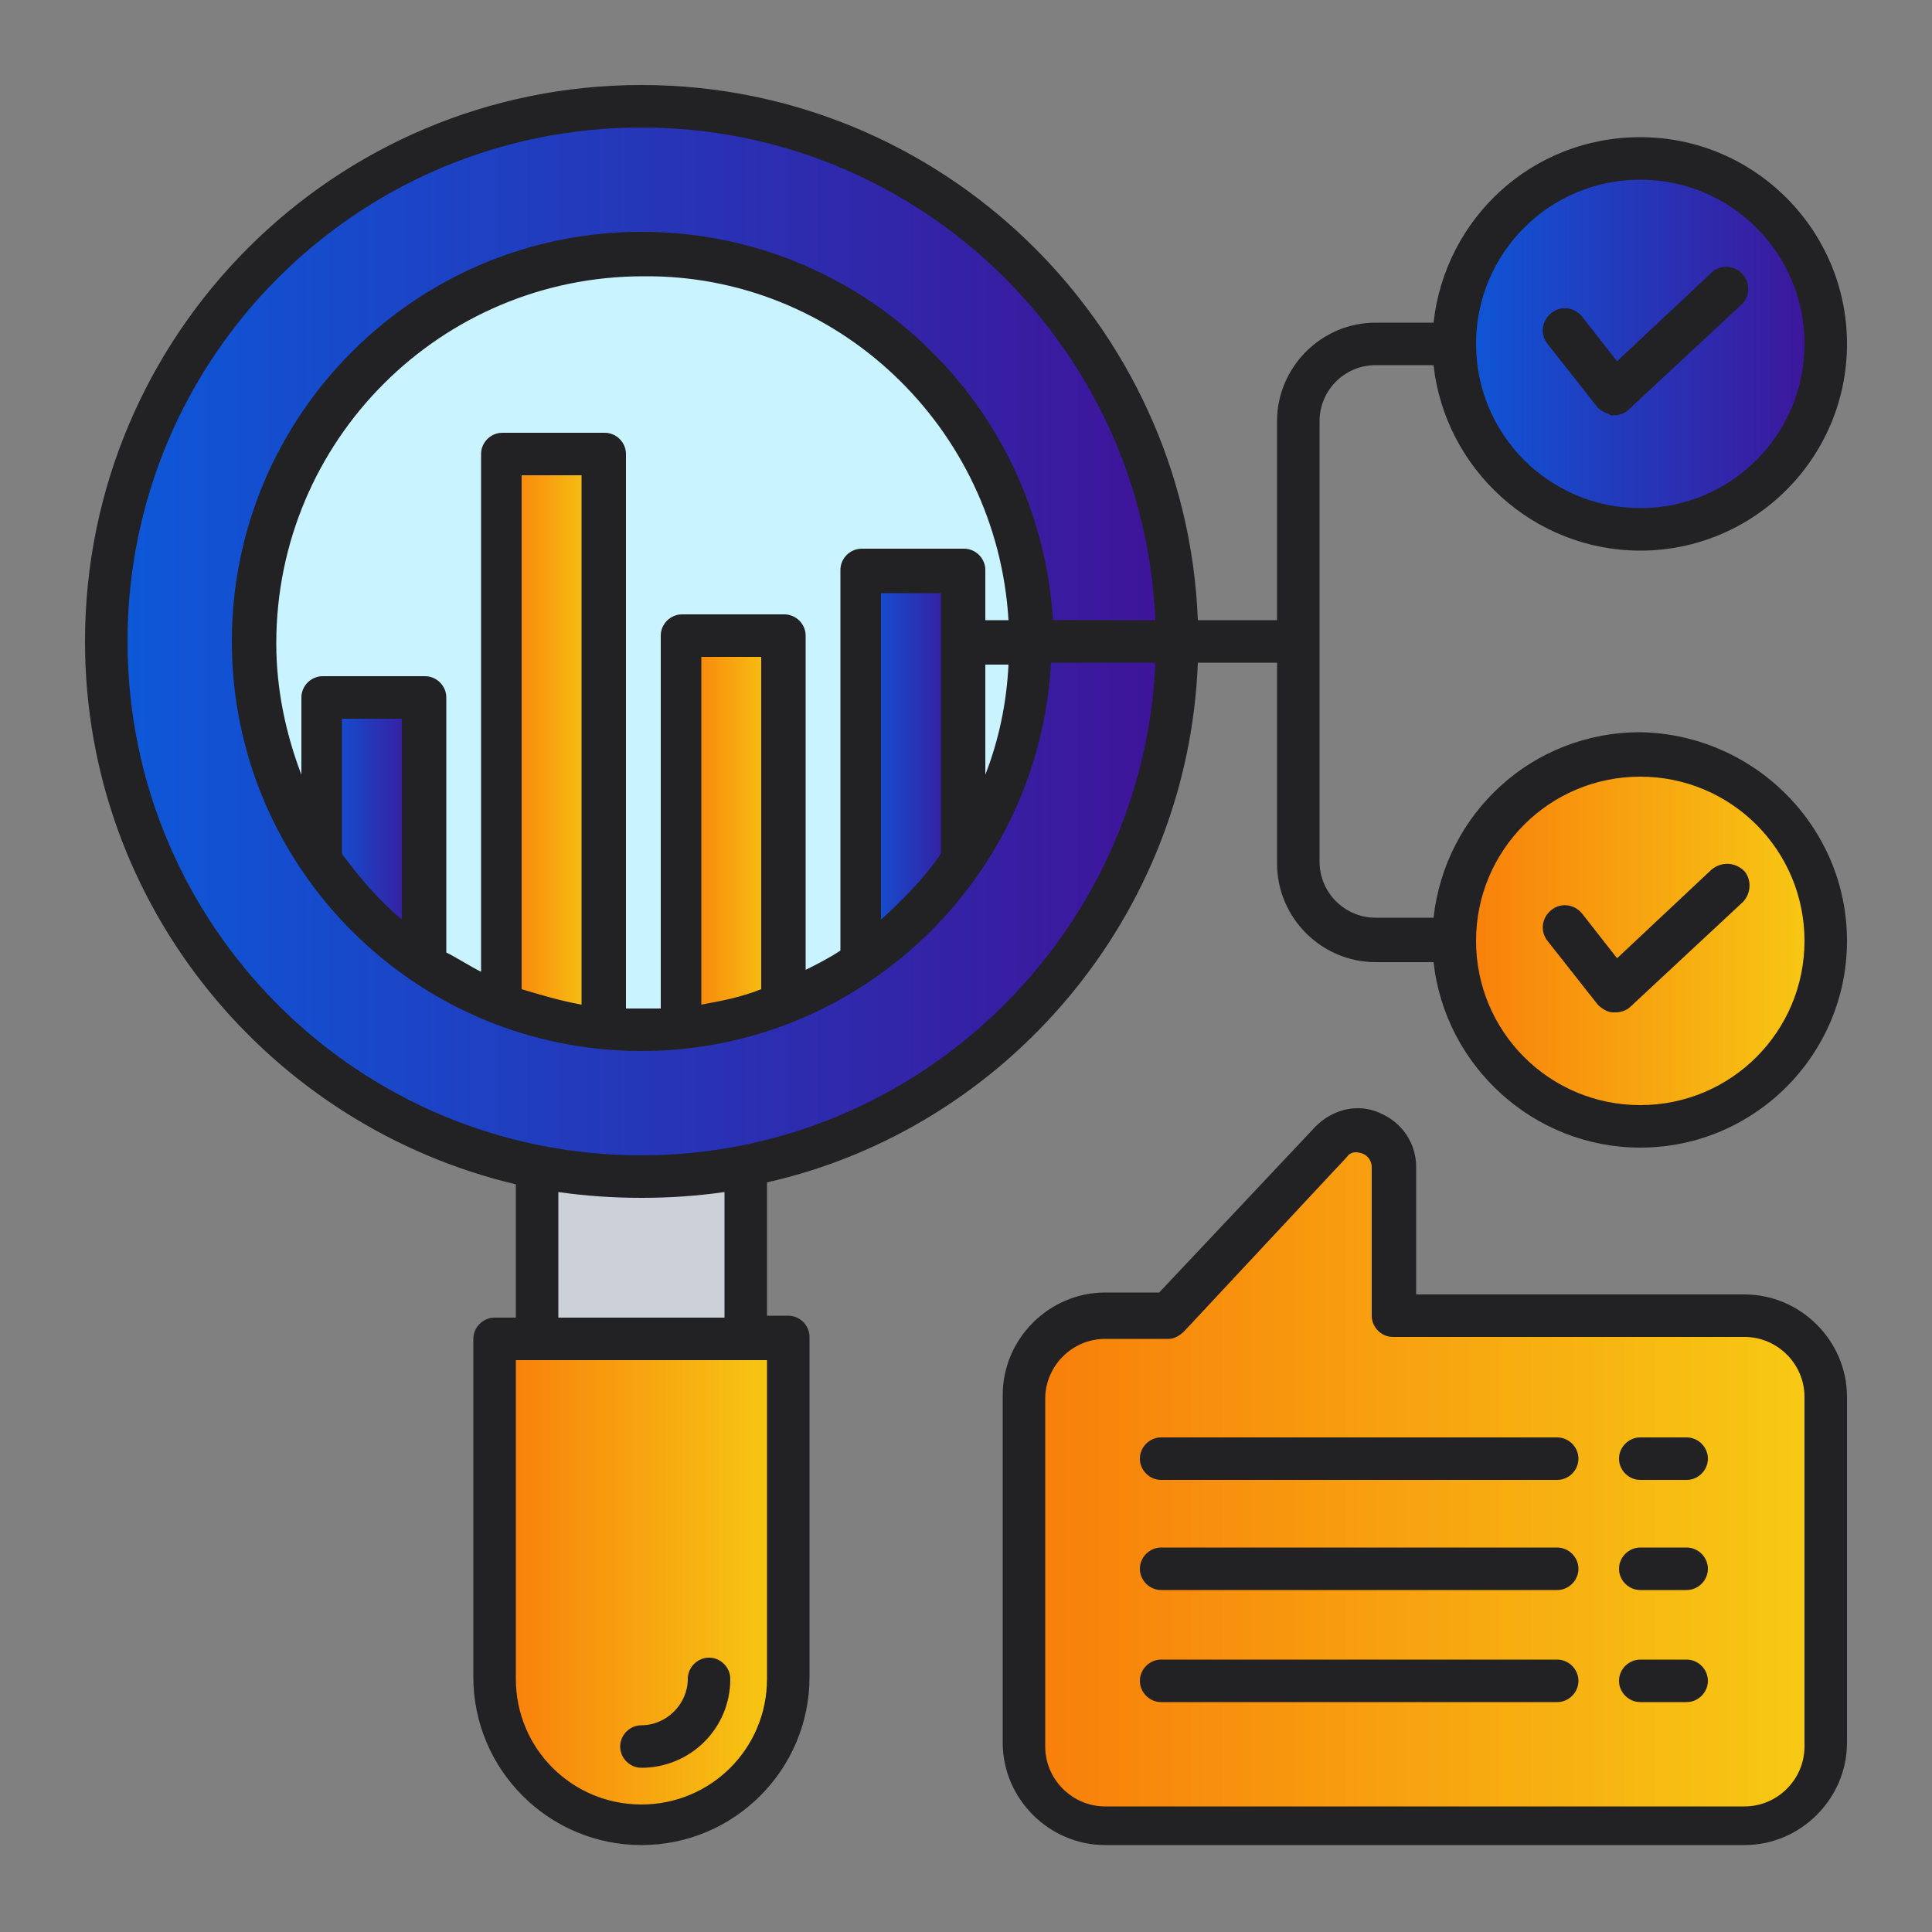 <?xml version="1.0" encoding="UTF-8"?> <svg xmlns="http://www.w3.org/2000/svg" xmlns:xlink="http://www.w3.org/1999/xlink" version="1.1" id="Layer_1" x="0px" y="0px" viewBox="0 0 100 100" style="enable-background:new 0 0 100 100;" xml:space="preserve"><rect x="0" y="0" width="100" height="100" fill="#808080" stroke="none"/> <style type="text/css"> .st0{fill-rule:evenodd;clip-rule:evenodd;fill:url(#SVGID_1_);} .st1{fill-rule:evenodd;clip-rule:evenodd;fill:#CCD1D9;} .st2{fill-rule:evenodd;clip-rule:evenodd;fill:url(#SVGID_00000024004093448212568810000014035433909913359545_);} .st3{fill-rule:evenodd;clip-rule:evenodd;fill:url(#SVGID_00000103958225556661580780000010272921081103457171_);} .st4{fill-rule:evenodd;clip-rule:evenodd;fill:#C9F3FF;} .st5{fill-rule:evenodd;clip-rule:evenodd;fill:url(#SVGID_00000062183094884349355810000003394784476272999083_);} .st6{fill-rule:evenodd;clip-rule:evenodd;fill:url(#SVGID_00000169540341597838308220000002656075547319627931_);} .st7{fill-rule:evenodd;clip-rule:evenodd;fill:url(#SVGID_00000069381650520259672310000010121141526089333183_);} .st8{fill-rule:evenodd;clip-rule:evenodd;fill:url(#SVGID_00000036239012315945080280000005131132494897537722_);} .st9{fill-rule:evenodd;clip-rule:evenodd;fill:url(#SVGID_00000058585425234330556080000012902386255412618687_);} .st10{fill-rule:evenodd;clip-rule:evenodd;fill:url(#SVGID_00000047031543185916147460000005143227340096103296_);} .st11{fill-rule:evenodd;clip-rule:evenodd;fill:#222124;} </style> <g> <linearGradient id="SVGID_1_" gradientUnits="userSpaceOnUse" x1="25.634" y1="81.883" x2="40.807" y2="81.883"> <stop offset="0" style="stop-color:#F87D0B"></stop> <stop offset="1" style="stop-color:#F7CB14"></stop> </linearGradient> <path class="st0" d="M25.6,69.3h15.2v17.6c0,4.2-3.4,7.6-7.6,7.6s-7.6-3.4-7.6-7.6L25.6,69.3L25.6,69.3z"></path> <path class="st1" d="M27.8,57.1h10.8v12.2H27.8L27.8,57.1z"></path> <linearGradient id="SVGID_00000141426379662742743620000004962172085020987813_" gradientUnits="userSpaceOnUse" x1="52.883" y1="76.476" x2="94.471" y2="76.476"> <stop offset="0" style="stop-color:#F87D0B"></stop> <stop offset="1" style="stop-color:#F7CB14"></stop> </linearGradient> <path style="fill-rule:evenodd;clip-rule:evenodd;fill:url(#SVGID_00000141426379662742743620000004962172085020987813_);" d=" M57.1,94.5h33.1c2.3,0,4.2-1.9,4.2-4.2v-18c0-2.3-1.9-4.2-4.2-4.2H72.1v-7.7c0-0.8-0.4-1.4-1.2-1.7c-0.7-0.3-1.5-0.1-2,0.5l-8.4,9 h-3.3c-2.3,0-4.2,1.9-4.2,4.2v18C52.9,92.6,54.8,94.5,57.1,94.5L57.1,94.5z"></path> <linearGradient id="SVGID_00000085216068810277092550000011226558079748425354_" gradientUnits="userSpaceOnUse" x1="5.529" y1="33.22" x2="60.91" y2="33.22"> <stop offset="0" style="stop-color:#0C59D9"></stop> <stop offset="1" style="stop-color:#3F1398"></stop> </linearGradient> <circle style="fill-rule:evenodd;clip-rule:evenodd;fill:url(#SVGID_00000085216068810277092550000011226558079748425354_);" cx="33.2" cy="33.2" r="27.7"></circle> <ellipse class="st4" cx="33.2" cy="33.2" rx="20.1" ry="20.1"></ellipse> <linearGradient id="SVGID_00000005985614530961967840000011896616869948585356_" gradientUnits="userSpaceOnUse" x1="75.289" y1="17.733" x2="94.492" y2="17.733"> <stop offset="0" style="stop-color:#0C59D9"></stop> <stop offset="1" style="stop-color:#3F1398"></stop> </linearGradient> <ellipse style="fill-rule:evenodd;clip-rule:evenodd;fill:url(#SVGID_00000005985614530961967840000011896616869948585356_);" cx="84.9" cy="17.7" rx="9.6" ry="9.6"></ellipse> <linearGradient id="SVGID_00000021816704535346438670000003796146172619287429_" gradientUnits="userSpaceOnUse" x1="75.284" y1="48.708" x2="94.49" y2="48.708"> <stop offset="0" style="stop-color:#F87D0B"></stop> <stop offset="1" style="stop-color:#F7CB14"></stop> </linearGradient> <ellipse style="fill-rule:evenodd;clip-rule:evenodd;fill:url(#SVGID_00000021816704535346438670000003796146172619287429_);" cx="84.9" cy="48.7" rx="9.6" ry="9.6"></ellipse> <linearGradient id="SVGID_00000016040957802655974060000014783544536279817604_" gradientUnits="userSpaceOnUse" x1="16.591" y1="42.956" x2="21.87" y2="42.956"> <stop offset="0" style="stop-color:#0C59D9"></stop> <stop offset="1" style="stop-color:#3F1398"></stop> </linearGradient> <path style="fill-rule:evenodd;clip-rule:evenodd;fill:url(#SVGID_00000016040957802655974060000014783544536279817604_);" d=" M16.6,36.1h5.3v13.8c-2.1-1.4-3.9-3.2-5.3-5.3V36.1z"></path> <linearGradient id="SVGID_00000012460132109961986260000017042003457354510526_" gradientUnits="userSpaceOnUse" x1="25.917" y1="38.356" x2="31.196" y2="38.356"> <stop offset="0" style="stop-color:#F87D0B"></stop> <stop offset="1" style="stop-color:#F7CB14"></stop> </linearGradient> <path style="fill-rule:evenodd;clip-rule:evenodd;fill:url(#SVGID_00000012460132109961986260000017042003457354510526_);" d=" M25.9,23.5h5.3v29.8c-1.8-0.2-3.6-0.6-5.3-1.3V23.5z"></path> <linearGradient id="SVGID_00000066488207699613121760000003313511482321765769_" gradientUnits="userSpaceOnUse" x1="35.243" y1="43.064" x2="40.522" y2="43.064"> <stop offset="0" style="stop-color:#F87D0B"></stop> <stop offset="1" style="stop-color:#F7CB14"></stop> </linearGradient> <path style="fill-rule:evenodd;clip-rule:evenodd;fill:url(#SVGID_00000066488207699613121760000003313511482321765769_);" d=" M35.2,32.9h5.3V52c-1.7,0.6-3.4,1.1-5.3,1.3V32.9z"></path> <linearGradient id="SVGID_00000129913655610355356600000004604910281713175478_" gradientUnits="userSpaceOnUse" x1="44.569" y1="39.698" x2="49.848" y2="39.698"> <stop offset="0" style="stop-color:#0C59D9"></stop> <stop offset="1" style="stop-color:#3F1398"></stop> </linearGradient> <path style="fill-rule:evenodd;clip-rule:evenodd;fill:url(#SVGID_00000129913655610355356600000004604910281713175478_);" d=" M44.6,29.6h5.3v15c-1.4,2.1-3.2,3.9-5.3,5.3L44.6,29.6z"></path> <path class="st11" d="M88.6,45l-4.9,4.6l-1.8-2.3c-0.4-0.5-1.1-0.6-1.6-0.2c-0.5,0.4-0.6,1.1-0.2,1.6l2.6,3.3 c0.2,0.2,0.5,0.4,0.8,0.4c0,0,0.1,0,0.1,0c0.3,0,0.6-0.1,0.8-0.3l5.8-5.4c0.4-0.4,0.5-1.1,0.1-1.6C89.8,44.6,89.1,44.6,88.6,45 L88.6,45z M93.4,48.7c0,4.7-3.8,8.5-8.5,8.5c-4.7,0-8.5-3.8-8.5-8.5s3.8-8.5,8.5-8.5C89.6,40.2,93.4,44,93.4,48.7L93.4,48.7z M20.8,37.2h-3.1v7c0.9,1.2,1.9,2.4,3.1,3.4V37.2z M30.1,24.6H27v26.6c1,0.3,2,0.6,3.1,0.8V24.6z M39.4,34h-3.1v18 c1.1-0.2,2.1-0.4,3.1-0.8V34z M52.2,32.1H51v-2.6c0-0.6-0.5-1.1-1.1-1.1h-5.3c-0.6,0-1.1,0.5-1.1,1.1v19.7c-0.6,0.4-1.2,0.7-1.8,1 V32.9c0-0.6-0.5-1.1-1.1-1.1h-5.3c-0.6,0-1.1,0.5-1.1,1.1v19.3c-0.3,0-0.6,0-0.9,0s-0.6,0-0.9,0V23.5c0-0.6-0.5-1.1-1.1-1.1h-5.3 c-0.6,0-1.1,0.5-1.1,1.1v26.8c-0.6-0.3-1.2-0.7-1.8-1V36.1c0-0.6-0.5-1.1-1.1-1.1h-5.3c-0.6,0-1.1,0.5-1.1,1.1v4 c-0.8-2.1-1.3-4.4-1.3-6.8c0-10.5,8.5-19,19-19C43.3,14.2,51.6,22.1,52.2,32.1z M51,40.1c0.7-1.8,1.1-3.7,1.2-5.7H51V40.1z M48.7,30.7h-3.1v16.9c1.1-1,2.2-2.1,3.1-3.4V30.7z M59.8,34.3c-0.6,14.1-12.3,25.5-26.6,25.5c-14.7,0-26.6-11.9-26.6-26.6 c0-14.7,11.9-26.6,26.6-26.6c14.3,0,26,11.3,26.6,25.5h-5.3C53.8,20.9,44.6,12,33.2,12C21.5,12,12,21.5,12,33.2s9.5,21.2,21.2,21.2 c11.3,0,20.6-8.9,21.2-20.1L59.8,34.3z M37.5,61.7c-1.4,0.2-2.8,0.3-4.3,0.3c-1.5,0-2.9-0.1-4.3-0.3v6.5h8.6L37.5,61.7z M39.7,70.4 h-13v16.5c0,3.6,2.9,6.5,6.5,6.5c3.6,0,6.5-2.9,6.5-6.5V70.4z M76.4,17.8c0,4.7,3.8,8.5,8.5,8.5c4.7,0,8.5-3.8,8.5-8.5 c0-4.7-3.8-8.5-8.5-8.5C80.2,9.3,76.4,13.1,76.4,17.8z M95.6,48.7c0,5.9-4.8,10.7-10.7,10.7c-5.5,0-10.1-4.2-10.7-9.6h-3 c-2.8,0-5.1-2.3-5.1-5.1V34.3H62c-0.5,13.1-9.9,24.1-22.3,26.9v6.9h1.1c0.6,0,1.1,0.5,1.1,1.1v17.6c0,4.8-3.9,8.7-8.7,8.7 c-4.8,0-8.7-3.9-8.7-8.7V69.3c0-0.6,0.5-1.1,1.1-1.1h1.1v-6.9c-12.7-3-22.3-14.4-22.3-28.1c0-15.9,12.9-28.8,28.8-28.8 c15.5,0,28.2,12.3,28.8,27.7h4.1V21.8c0-2.8,2.3-5.1,5.1-5.1h3c0.6-5.4,5.1-9.6,10.7-9.6c5.9,0,10.7,4.8,10.7,10.7 s-4.8,10.7-10.7,10.7c-5.5,0-10.1-4.2-10.7-9.6h-3c-1.6,0-2.9,1.3-2.9,2.9v22.8c0,1.6,1.3,2.9,2.9,2.9h3c0.6-5.4,5.1-9.6,10.7-9.6 C90.8,38,95.6,42.8,95.6,48.7L95.6,48.7z M82.7,21.1l-2.6-3.3c-0.4-0.5-0.3-1.2,0.2-1.6c0.5-0.4,1.2-0.3,1.6,0.2l1.8,2.3l4.9-4.6 c0.4-0.4,1.2-0.4,1.6,0.1c0.4,0.4,0.4,1.2-0.1,1.6l-5.8,5.4c-0.2,0.2-0.5,0.3-0.8,0.3c0,0-0.1,0-0.1,0 C83.2,21.4,82.9,21.3,82.7,21.1L82.7,21.1z M80.6,85.9H60.1c-0.6,0-1.1,0.5-1.1,1.1s0.5,1.1,1.1,1.1h20.5c0.6,0,1.1-0.5,1.1-1.1 S81.2,85.9,80.6,85.9L80.6,85.9z M87.3,85.9h-2.4c-0.6,0-1.1,0.5-1.1,1.1s0.5,1.1,1.1,1.1h2.4c0.6,0,1.1-0.5,1.1-1.1 S87.9,85.9,87.3,85.9z M80.6,80.1H60.1c-0.6,0-1.1,0.5-1.1,1.1s0.5,1.1,1.1,1.1h20.5c0.6,0,1.1-0.5,1.1-1.1 C81.7,80.6,81.2,80.1,80.6,80.1L80.6,80.1z M87.3,80.1h-2.4c-0.6,0-1.1,0.5-1.1,1.1s0.5,1.1,1.1,1.1h2.4c0.6,0,1.1-0.5,1.1-1.1 C88.4,80.6,87.9,80.1,87.3,80.1z M80.6,74.4H60.1c-0.6,0-1.1,0.5-1.1,1.1s0.5,1.1,1.1,1.1h20.5c0.6,0,1.1-0.5,1.1-1.1 S81.2,74.4,80.6,74.4L80.6,74.4z M87.3,74.4h-2.4c-0.6,0-1.1,0.5-1.1,1.1s0.5,1.1,1.1,1.1h2.4c0.6,0,1.1-0.5,1.1-1.1 S87.9,74.4,87.3,74.4z M93.4,72.3c0-1.7-1.4-3.1-3.1-3.1H72.1c-0.6,0-1.1-0.5-1.1-1.1v-7.7c0-0.3-0.2-0.6-0.5-0.7 c-0.3-0.1-0.6-0.1-0.8,0.2l-8.4,9c-0.2,0.2-0.5,0.4-0.8,0.4h-3.3c-1.7,0-3.1,1.4-3.1,3.1v18c0,1.7,1.4,3.1,3.1,3.1h33.1 c1.7,0,3.1-1.4,3.1-3.1V72.3z M95.6,72.3c0-2.9-2.4-5.3-5.3-5.3h-17v-6.6c0-1.2-0.7-2.3-1.9-2.8c-1.1-0.5-2.4-0.2-3.3,0.7L60,66.9 h-2.8c-2.9,0-5.3,2.4-5.3,5.3v18c0,2.9,2.4,5.3,5.3,5.3h33.1c2.9,0,5.3-2.4,5.3-5.3V72.3z M32.1,90.4c0-0.6,0.5-1.1,1.1-1.1 c1.3,0,2.4-1.1,2.4-2.4c0-0.6,0.5-1.1,1.1-1.1c0.6,0,1.1,0.5,1.1,1.1c0,2.6-2.1,4.6-4.6,4.6C32.6,91.5,32.1,91,32.1,90.4z"></path> </g> </svg> 